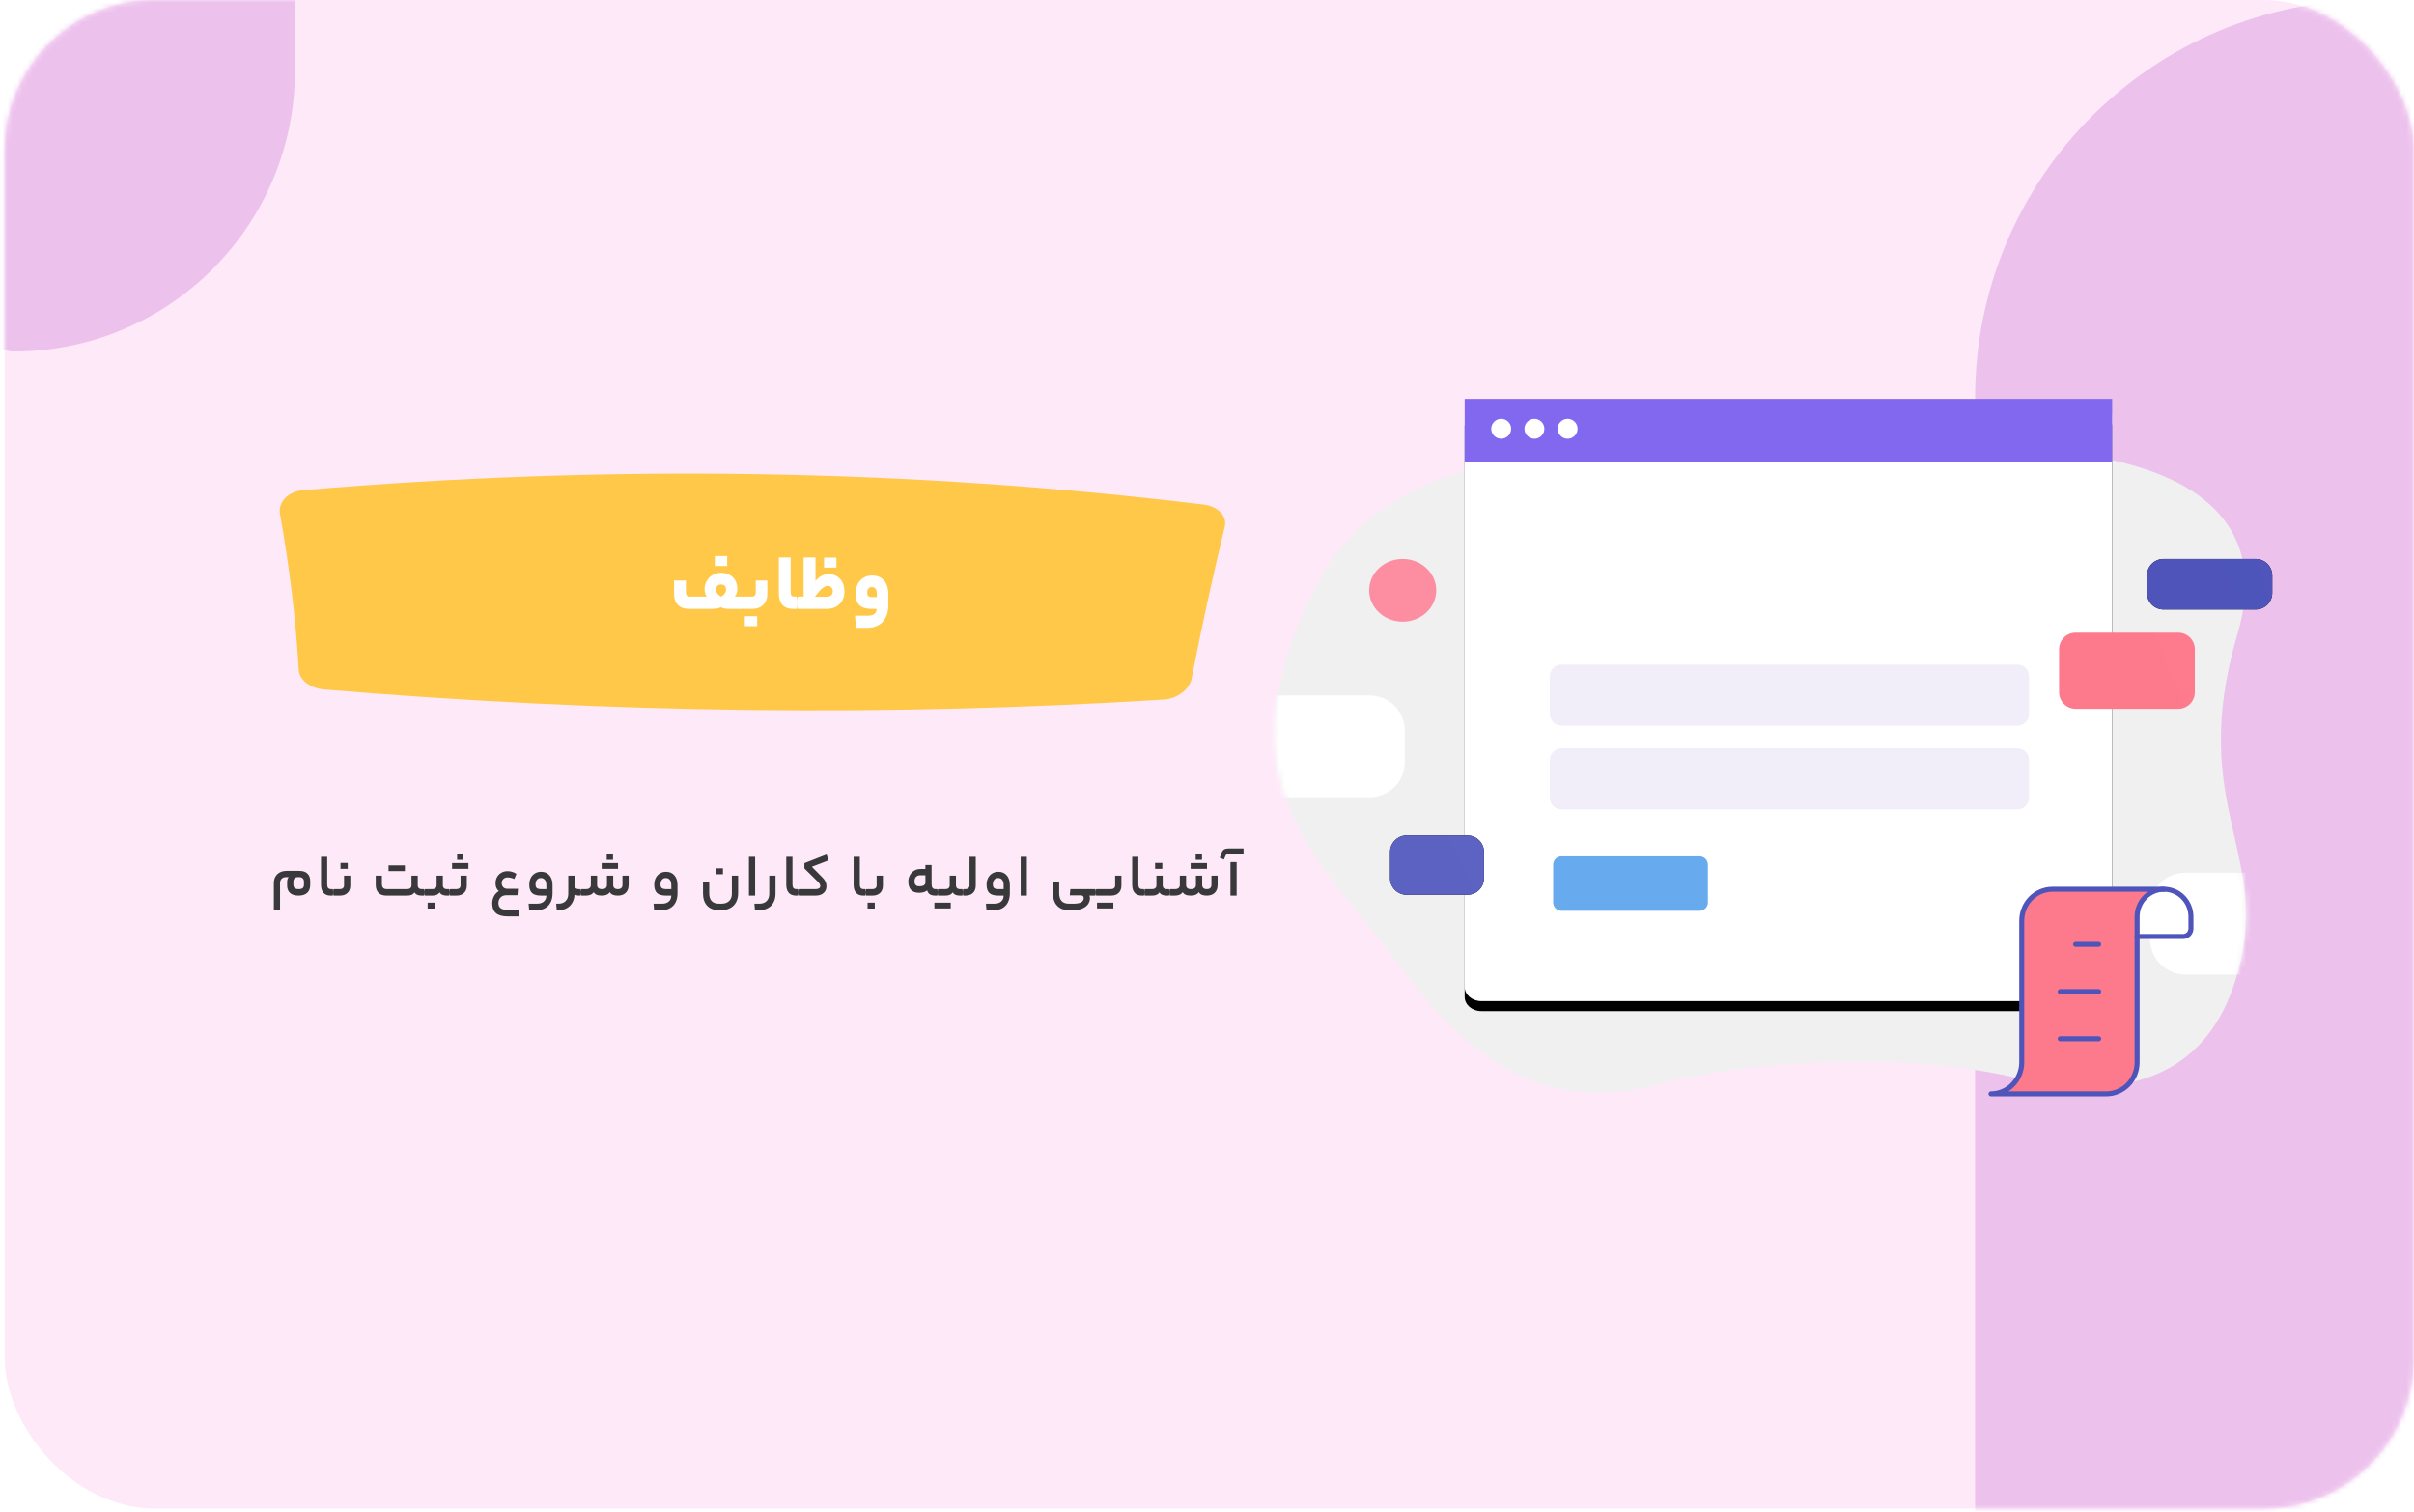 <svg width="482" height="302" viewBox="0 0 482 302" fill="none" xmlns="http://www.w3.org/2000/svg">
<rect x="0.945" width="481" height="301.246" rx="30" fill="#FEE9F9"/>
<mask id="mask0_539_1126" style="mask-type:alpha" maskUnits="userSpaceOnUse" x="0" y="0" width="482" height="302">
<rect x="0.945" width="481" height="301.246" rx="30" fill="#EDF0F9"/>
</mask>
<g mask="url(#mask0_539_1126)">
<path d="M394.364 79.435C394.364 35.564 429.929 0 473.8 0C478.299 0 481.947 3.648 481.947 8.147V301.785H394.364V79.435Z" fill="#ECC2ED"/>
<path d="M58.902 14.041C58.902 45.047 33.767 70.183 2.761 70.183C-0.419 70.183 -2.997 67.605 -2.997 64.424L-2.997 -4.55568e-05L58.902 -3.8147e-05L58.902 14.041Z" fill="#ECC2ED"/>
</g>
<path d="M240.348 100.757C181.675 93.633 121.702 92.676 60.426 97.885C57.496 98.177 55.469 100.309 55.911 102.637C57.844 113.526 59.089 123.876 59.643 133.688C59.684 135.697 61.951 137.483 64.691 137.673C121.705 142.452 177.618 143.122 232.431 139.682C235.09 139.512 237.549 137.618 237.93 135.46C239.93 125.232 242.138 115.13 244.553 105.156C245.054 103.065 243.178 101.103 240.358 100.757" fill="#FFC849"/>
<path d="M141.116 119.128C140.977 118.957 140.871 118.738 140.796 118.472C140.721 118.194 140.684 117.917 140.684 117.64C140.684 117.042 140.828 116.493 141.116 115.992C141.404 115.49 141.799 115.096 142.3 114.808C142.801 114.52 143.356 114.376 143.964 114.376C144.604 114.376 145.169 114.514 145.66 114.792C146.161 115.058 146.545 115.432 146.812 115.912C147.089 116.392 147.228 116.941 147.228 117.56C147.228 118.2 147.057 118.722 146.716 119.128H148.348C148.455 119.128 148.508 119.544 148.508 120.376C148.508 121.186 148.455 121.592 148.348 121.592H146.156C145.569 121.592 145.105 121.57 144.764 121.528C144.423 121.474 144.151 121.384 143.948 121.256C143.575 121.48 142.855 121.592 141.788 121.592H137.612C136.641 121.592 135.895 121.33 135.372 120.808C134.849 120.285 134.588 119.538 134.588 118.568V115.928H136.956V118.248C136.956 118.546 137.02 118.77 137.148 118.92C137.276 119.058 137.489 119.128 137.788 119.128H141.116ZM143.964 119.128C144.284 118.978 144.529 118.776 144.7 118.52C144.881 118.253 144.972 117.981 144.972 117.704C144.972 117.394 144.881 117.154 144.7 116.984C144.529 116.802 144.284 116.712 143.964 116.712C143.655 116.712 143.409 116.808 143.228 117C143.057 117.181 142.972 117.416 142.972 117.704C142.972 117.981 143.057 118.248 143.228 118.504C143.409 118.76 143.655 118.968 143.964 119.128ZM142.732 113.016V111.032H145.196V113.016H142.732ZM153.211 118.6C153.211 119.528 152.934 120.258 152.379 120.792C151.835 121.325 151.099 121.592 150.171 121.592H148.667C148.561 121.592 148.507 121.186 148.507 120.376C148.507 119.544 148.561 119.128 148.667 119.128H150.171C150.385 119.128 150.555 119.069 150.683 118.952C150.822 118.834 150.891 118.68 150.891 118.488V115.928H153.211V118.6ZM148.715 125.032V123.048H151.179V125.032H148.715ZM159.016 119.128C159.07 119.128 159.107 119.202 159.128 119.352C159.16 119.501 159.176 119.842 159.176 120.376C159.176 120.888 159.16 121.218 159.128 121.368C159.107 121.517 159.07 121.592 159.016 121.592H158.376C157.438 121.592 156.723 121.325 156.232 120.792C155.752 120.258 155.512 119.496 155.512 118.504V111.304H157.88V118.328C157.88 118.605 157.934 118.808 158.04 118.936C158.147 119.064 158.318 119.128 158.552 119.128H159.016ZM162.827 111.304V116.008C163.584 115.09 164.464 114.632 165.467 114.632C166.075 114.632 166.613 114.776 167.083 115.064C167.563 115.352 167.936 115.757 168.203 116.28C168.469 116.792 168.603 117.384 168.603 118.056C168.603 119.133 168.277 119.992 167.627 120.632C166.987 121.272 166.123 121.592 165.035 121.592H159.339C159.232 121.592 159.179 121.186 159.179 120.376C159.179 119.544 159.232 119.128 159.339 119.128H160.459V111.304H162.827ZM165.067 119.16C165.451 119.16 165.749 119.064 165.963 118.872C166.176 118.669 166.283 118.397 166.283 118.056C166.283 117.746 166.187 117.49 165.995 117.288C165.813 117.085 165.573 116.984 165.275 116.984C164.923 116.984 164.539 117.165 164.123 117.528C163.717 117.88 163.248 118.424 162.715 119.16H165.067ZM164.539 113.336V111.352H167.003V113.336H164.539ZM177.366 120.856C177.366 122.264 176.992 123.368 176.246 124.168C175.499 124.968 174.475 125.368 173.174 125.368H170.918L170.726 122.936H173.446C173.947 122.936 174.336 122.813 174.614 122.568C174.902 122.333 175.046 122.008 175.046 121.592H174.15C172.966 121.592 172.118 121.346 171.606 120.856C171.104 120.354 170.854 119.56 170.854 118.472C170.854 117.789 170.987 117.181 171.254 116.648C171.531 116.104 171.915 115.682 172.406 115.384C172.907 115.074 173.478 114.92 174.118 114.92C175.131 114.92 175.926 115.245 176.502 115.896C177.078 116.536 177.366 117.432 177.366 118.584V120.856ZM173.158 118.36C173.158 118.669 173.232 118.893 173.382 119.032C173.542 119.16 173.814 119.224 174.198 119.224H175.078V118.488C175.078 118.072 174.987 117.757 174.806 117.544C174.635 117.33 174.39 117.224 174.07 117.224C173.771 117.224 173.542 117.33 173.382 117.544C173.232 117.746 173.158 118.018 173.158 118.36Z" fill="white"/>
<path d="M57.332 176.142C57.332 175.71 57.436 175.378 57.644 175.146H57.176C56.768 175.146 56.456 175.254 56.24 175.47C56.024 175.678 55.916 175.974 55.916 176.358V181.746H54.68V176.358C54.68 175.606 54.908 175.01 55.364 174.57C55.828 174.122 56.452 173.898 57.236 173.898H59.756C60.484 173.898 61.028 174.078 61.388 174.438C61.756 174.79 61.94 175.298 61.94 175.962V176.694C61.94 177.39 61.74 177.922 61.34 178.29C60.94 178.658 60.36 178.842 59.6 178.842C58.856 178.842 58.292 178.666 57.908 178.314C57.524 177.954 57.332 177.458 57.332 176.826V176.142ZM59.66 177.546C59.996 177.546 60.252 177.478 60.428 177.342C60.604 177.206 60.692 176.978 60.692 176.658V176.07C60.692 175.774 60.608 175.546 60.44 175.386C60.28 175.226 60.052 175.146 59.756 175.146H59.456C59.168 175.146 58.948 175.234 58.796 175.41C58.652 175.578 58.58 175.802 58.58 176.082V176.586C58.58 176.938 58.664 177.186 58.832 177.33C59.008 177.474 59.284 177.546 59.66 177.546ZM66.402 177.546C66.442 177.546 66.47 177.59 66.486 177.678C66.51 177.766 66.522 177.946 66.522 178.218C66.522 178.474 66.51 178.642 66.486 178.722C66.47 178.802 66.442 178.842 66.402 178.842H66.042C65.402 178.842 64.918 178.654 64.59 178.278C64.262 177.902 64.098 177.37 64.098 176.682V171.09H65.334V176.598C65.334 176.926 65.394 177.166 65.514 177.318C65.642 177.47 65.842 177.546 66.114 177.546H66.402ZM69.946 176.826C69.946 177.458 69.758 177.954 69.382 178.314C69.006 178.666 68.502 178.842 67.87 178.842H66.646C66.566 178.842 66.526 178.634 66.526 178.218C66.526 177.77 66.566 177.546 66.646 177.546H67.87C68.118 177.546 68.318 177.482 68.47 177.354C68.622 177.218 68.698 177.03 68.698 176.79V174.858H69.946V176.826ZM67.99 173.49V172.314H69.43V173.49H67.99ZM81.311 177.546C81.567 177.546 81.77 177.482 81.922 177.354C82.082 177.218 82.162 177.034 82.162 176.802V174.858H83.41V176.742C83.41 177.278 83.686 177.546 84.239 177.546H84.647C84.727 177.546 84.766 177.77 84.766 178.218C84.766 178.634 84.727 178.842 84.647 178.842H84.191C83.478 178.842 83.007 178.626 82.775 178.194C82.495 178.626 82.007 178.842 81.311 178.842H77.195C76.483 178.842 75.942 178.658 75.575 178.29C75.207 177.914 75.022 177.386 75.022 176.706V174.858H76.258V176.538C76.258 176.874 76.338 177.126 76.499 177.294C76.659 177.462 76.91 177.546 77.254 177.546H81.311ZM80.843 172.794V173.946H77.579V172.794H80.843ZM86.326 177.546C86.582 177.546 86.786 177.482 86.938 177.354C87.098 177.218 87.178 177.03 87.178 176.79V174.858H88.426V176.742C88.426 177.278 88.702 177.546 89.254 177.546H89.662C89.742 177.546 89.782 177.766 89.782 178.206C89.782 178.63 89.742 178.842 89.662 178.842H89.206C88.494 178.842 88.022 178.626 87.79 178.194C87.51 178.626 87.022 178.842 86.326 178.842H84.886C84.806 178.842 84.766 178.634 84.766 178.218C84.766 177.77 84.806 177.546 84.886 177.546H86.326ZM85.39 181.422V180.246H86.83V181.422H85.39ZM93.207 176.826C93.207 177.458 93.019 177.954 92.643 178.314C92.267 178.666 91.763 178.842 91.131 178.842H89.907C89.827 178.842 89.787 178.634 89.787 178.218C89.787 177.77 89.827 177.546 89.907 177.546H91.131C91.379 177.546 91.579 177.482 91.731 177.354C91.883 177.218 91.959 177.03 91.959 176.79V174.858H93.207V176.826ZM92.535 170.574V171.69H91.275V170.574H92.535ZM93.531 172.338V173.49H90.267V172.338H93.531ZM99.615 177.942C99.167 177.598 98.943 177.078 98.943 176.382C98.943 175.926 99.043 175.514 99.243 175.146C99.443 174.778 99.723 174.49 100.083 174.282C100.451 174.066 100.871 173.958 101.343 173.958C101.647 173.958 101.939 173.998 102.219 174.078C102.507 174.158 102.807 174.294 103.119 174.486L102.699 175.518C102.235 175.31 101.783 175.206 101.343 175.206C101.007 175.206 100.727 175.314 100.503 175.53C100.287 175.738 100.179 176.002 100.179 176.322C100.179 176.666 100.279 176.946 100.479 177.162C100.679 177.37 100.955 177.474 101.307 177.474H103.431L103.323 178.77H101.079C100.623 178.77 100.247 178.914 99.951 179.202C99.663 179.498 99.519 179.874 99.519 180.33C99.519 180.794 99.671 181.138 99.975 181.362C100.287 181.586 100.779 181.698 101.451 181.698H103.683L103.575 182.994H101.391C100.327 182.994 99.543 182.778 99.039 182.346C98.535 181.914 98.283 181.258 98.283 180.378C98.283 179.858 98.403 179.378 98.643 178.938C98.883 178.498 99.207 178.166 99.615 177.942ZM110.328 178.41C110.328 179.098 110.2 179.69 109.944 180.186C109.688 180.69 109.324 181.074 108.852 181.338C108.388 181.61 107.84 181.746 107.208 181.746H105.66L105.552 180.45H107.244C107.812 180.45 108.26 180.306 108.588 180.018C108.916 179.73 109.084 179.338 109.092 178.842H108.06C107.212 178.842 106.604 178.67 106.236 178.326C105.868 177.974 105.684 177.426 105.684 176.682C105.684 176.17 105.78 175.718 105.972 175.326C106.172 174.934 106.448 174.63 106.8 174.414C107.16 174.19 107.572 174.078 108.036 174.078C108.748 174.078 109.308 174.318 109.716 174.798C110.124 175.27 110.328 175.918 110.328 176.742V178.41ZM106.932 176.622C106.932 176.958 107.02 177.198 107.196 177.342C107.372 177.478 107.68 177.546 108.12 177.546H109.092V176.766C109.092 176.294 108.996 175.938 108.804 175.698C108.612 175.45 108.336 175.326 107.976 175.326C107.648 175.326 107.392 175.446 107.208 175.686C107.024 175.918 106.932 176.23 106.932 176.622ZM111.5 180.45C112.116 180.45 112.596 180.274 112.94 179.922C113.292 179.578 113.468 179.09 113.468 178.458V174.858H114.716V176.706C114.716 177.266 115.02 177.546 115.628 177.546H115.796C115.876 177.546 115.916 177.77 115.916 178.218C115.916 178.634 115.876 178.842 115.796 178.842H115.628C115.428 178.842 115.244 178.814 115.076 178.758C114.916 178.694 114.796 178.61 114.716 178.506V178.578C114.7 179.202 114.556 179.754 114.284 180.234C114.02 180.714 113.648 181.086 113.168 181.35C112.696 181.614 112.144 181.746 111.512 181.746H111.164L111.056 180.45H111.5ZM116.981 177.546C117.309 177.546 117.557 177.474 117.725 177.33C117.893 177.178 117.977 176.966 117.977 176.694V174.858H119.225V176.694C119.225 177.262 119.549 177.546 120.197 177.546C120.525 177.546 120.773 177.474 120.941 177.33C121.109 177.178 121.193 176.966 121.193 176.694V174.858H122.441V176.694C122.441 176.966 122.517 177.178 122.669 177.33C122.821 177.474 123.049 177.546 123.353 177.546C123.665 177.546 123.897 177.474 124.049 177.33C124.209 177.178 124.289 176.966 124.289 176.694V174.858H125.525V176.682C125.525 177.362 125.333 177.894 124.949 178.278C124.565 178.654 124.033 178.842 123.353 178.842C122.537 178.842 122.009 178.61 121.769 178.146C121.457 178.61 120.933 178.842 120.197 178.842C119.749 178.842 119.393 178.786 119.129 178.674C118.865 178.554 118.673 178.378 118.553 178.146C118.241 178.61 117.717 178.842 116.981 178.842H116.033C115.953 178.842 115.913 178.634 115.913 178.218C115.913 177.77 115.953 177.546 116.033 177.546H116.981ZM122.405 170.574V171.69H121.145V170.574H122.405ZM123.401 172.338V173.49H120.137V172.338H123.401ZM135.276 178.41C135.276 179.098 135.148 179.69 134.892 180.186C134.636 180.69 134.272 181.074 133.8 181.338C133.336 181.61 132.788 181.746 132.156 181.746H130.608L130.5 180.45H132.192C132.76 180.45 133.208 180.306 133.536 180.018C133.864 179.73 134.032 179.338 134.04 178.842H133.008C132.16 178.842 131.552 178.67 131.184 178.326C130.816 177.974 130.632 177.426 130.632 176.682C130.632 176.17 130.728 175.718 130.92 175.326C131.12 174.934 131.396 174.63 131.748 174.414C132.108 174.19 132.52 174.078 132.984 174.078C133.696 174.078 134.256 174.318 134.664 174.798C135.072 175.27 135.276 175.918 135.276 176.742V178.41ZM131.88 176.622C131.88 176.958 131.968 177.198 132.144 177.342C132.32 177.478 132.628 177.546 133.068 177.546H134.04V176.766C134.04 176.294 133.944 175.938 133.752 175.698C133.56 175.45 133.284 175.326 132.924 175.326C132.596 175.326 132.34 175.446 132.156 175.686C131.972 175.918 131.88 176.23 131.88 176.622ZM143.562 181.746C142.538 181.746 141.75 181.45 141.198 180.858C140.646 180.274 140.37 179.45 140.37 178.386V176.058H141.606V178.362C141.606 179.754 142.262 180.45 143.574 180.45H144.066C144.706 180.45 145.21 180.274 145.578 179.922C145.946 179.57 146.13 179.086 146.13 178.47V174.858H147.378V178.362C147.378 179.066 147.238 179.67 146.958 180.174C146.678 180.686 146.286 181.074 145.782 181.338C145.286 181.61 144.714 181.746 144.066 181.746H143.562ZM142.914 174.57V173.394H144.354V174.57H142.914ZM149.542 171.09H150.778V178.842H149.542V171.09ZM154.845 178.458C154.845 179.122 154.713 179.702 154.449 180.198C154.185 180.694 153.809 181.074 153.321 181.338C152.841 181.61 152.281 181.746 151.641 181.746H150.741L150.633 180.45H151.629C152.245 180.45 152.725 180.274 153.069 179.922C153.421 179.578 153.597 179.09 153.597 178.458V174.858H154.845V178.458ZM159.299 177.546C159.339 177.546 159.367 177.59 159.383 177.678C159.407 177.766 159.419 177.946 159.419 178.218C159.419 178.474 159.407 178.642 159.383 178.722C159.367 178.802 159.339 178.842 159.299 178.842H158.939C158.299 178.842 157.815 178.654 157.487 178.278C157.159 177.902 156.995 177.37 156.995 176.682V171.09H158.231V176.598C158.231 176.926 158.291 177.166 158.411 177.318C158.539 177.47 158.739 177.546 159.011 177.546H159.299ZM162.819 177.546C163.123 177.546 163.359 177.494 163.527 177.39C163.695 177.278 163.779 177.13 163.779 176.946C163.779 176.794 163.743 176.654 163.671 176.526C163.599 176.398 163.483 176.25 163.323 176.082L160.611 173.406V172.362L165.051 170.622L165.423 171.81L162.099 173.082L164.259 175.266C164.763 175.762 165.015 176.334 165.015 176.982C165.015 177.534 164.823 177.982 164.439 178.326C164.055 178.67 163.515 178.842 162.819 178.842H159.543C159.463 178.842 159.423 178.634 159.423 178.218C159.423 177.77 159.463 177.546 159.543 177.546H162.819ZM172.745 177.546C172.785 177.546 172.813 177.59 172.829 177.678C172.853 177.766 172.865 177.946 172.865 178.218C172.865 178.474 172.853 178.642 172.829 178.722C172.813 178.802 172.785 178.842 172.745 178.842H172.385C171.745 178.842 171.261 178.654 170.933 178.278C170.605 177.902 170.441 177.37 170.441 176.682V171.09H171.677V176.598C171.677 176.926 171.737 177.166 171.857 177.318C171.985 177.47 172.185 177.546 172.457 177.546H172.745ZM176.289 176.826C176.289 177.458 176.101 177.954 175.725 178.314C175.349 178.666 174.845 178.842 174.213 178.842H172.989C172.909 178.842 172.869 178.634 172.869 178.218C172.869 177.77 172.909 177.546 172.989 177.546H174.213C174.461 177.546 174.661 177.482 174.813 177.354C174.965 177.218 175.041 177.03 175.041 176.79V174.858H176.289V176.826ZM173.229 181.422V180.246H174.669V181.422H173.229ZM186.009 176.514C186.009 176.882 186.073 177.146 186.201 177.306C186.329 177.466 186.517 177.546 186.765 177.546H187.101C187.141 177.546 187.169 177.59 187.185 177.678C187.209 177.766 187.221 177.946 187.221 178.218C187.221 178.474 187.209 178.642 187.185 178.722C187.169 178.802 187.141 178.842 187.101 178.842H186.765C186.325 178.842 185.965 178.762 185.685 178.602C185.413 178.434 185.225 178.166 185.121 177.798C184.953 177.958 184.725 178.078 184.437 178.158C184.149 178.238 183.845 178.278 183.525 178.278C182.821 178.278 182.285 178.09 181.917 177.714C181.549 177.33 181.365 176.766 181.365 176.022C181.365 175.574 181.465 175.162 181.665 174.786C181.865 174.402 182.145 174.098 182.505 173.874C182.873 173.642 183.293 173.526 183.765 173.526H184.773V172.722H186.009V176.514ZM182.601 176.01C182.601 176.658 182.929 176.982 183.585 176.982C183.961 176.982 184.253 176.918 184.461 176.79C184.669 176.654 184.773 176.47 184.773 176.238V174.774H183.765C183.397 174.774 183.109 174.882 182.901 175.098C182.701 175.306 182.601 175.61 182.601 176.01ZM188.778 177.546C189.034 177.546 189.238 177.482 189.39 177.354C189.55 177.218 189.63 177.03 189.63 176.79V174.858H190.878V176.742C190.878 177.278 191.154 177.546 191.706 177.546H192.114C192.194 177.546 192.234 177.766 192.234 178.206C192.234 178.63 192.194 178.842 192.114 178.842H191.658C190.946 178.842 190.474 178.626 190.242 178.194C189.962 178.626 189.474 178.842 188.778 178.842H187.338C187.258 178.842 187.218 178.634 187.218 178.218C187.218 177.77 187.258 177.546 187.338 177.546H188.778ZM189.834 180.246V181.398H186.57V180.246H189.834ZM192.756 177.546C193.004 177.546 193.204 177.482 193.356 177.354C193.508 177.218 193.584 177.03 193.584 176.79V171.09H194.832V176.826C194.832 177.458 194.644 177.954 194.268 178.314C193.9 178.666 193.396 178.842 192.756 178.842H192.36C192.28 178.842 192.24 178.634 192.24 178.218C192.24 177.77 192.28 177.546 192.36 177.546H192.756ZM201.636 178.41C201.636 179.098 201.508 179.69 201.252 180.186C200.996 180.69 200.632 181.074 200.16 181.338C199.696 181.61 199.148 181.746 198.516 181.746H196.968L196.86 180.45H198.552C199.12 180.45 199.568 180.306 199.896 180.018C200.224 179.73 200.392 179.338 200.4 178.842H199.368C198.52 178.842 197.912 178.67 197.544 178.326C197.176 177.974 196.992 177.426 196.992 176.682C196.992 176.17 197.088 175.718 197.28 175.326C197.48 174.934 197.756 174.63 198.108 174.414C198.468 174.19 198.88 174.078 199.344 174.078C200.056 174.078 200.616 174.318 201.024 174.798C201.432 175.27 201.636 175.918 201.636 176.742V178.41ZM198.24 176.622C198.24 176.958 198.328 177.198 198.504 177.342C198.68 177.478 198.988 177.546 199.428 177.546H200.4V176.766C200.4 176.294 200.304 175.938 200.112 175.698C199.92 175.45 199.644 175.326 199.284 175.326C198.956 175.326 198.7 175.446 198.516 175.686C198.332 175.918 198.24 176.23 198.24 176.622ZM203.797 171.09H205.033V178.842H203.797V171.09ZM218.675 177.546C218.755 177.546 218.795 177.77 218.795 178.218C218.795 178.634 218.755 178.842 218.675 178.842H217.499C217.587 178.946 217.631 179.106 217.631 179.322C217.631 179.794 217.495 180.214 217.223 180.582C216.951 180.95 216.567 181.234 216.071 181.434C215.575 181.642 215.003 181.746 214.355 181.746H213.443C212.419 181.746 211.631 181.45 211.079 180.858C210.527 180.274 210.251 179.45 210.251 178.386V176.058H211.487V178.362C211.487 179.754 212.143 180.45 213.455 180.45H214.355C215.035 180.45 215.543 180.354 215.879 180.162C216.215 179.97 216.383 179.694 216.383 179.334C216.383 179.142 216.331 179.002 216.227 178.914C216.131 178.834 215.975 178.794 215.759 178.794H213.599L213.719 177.546H218.675ZM221.835 177.546C222.083 177.546 222.283 177.482 222.435 177.354C222.587 177.218 222.663 177.03 222.663 176.79V174.858H223.911V176.826C223.911 177.458 223.723 177.954 223.347 178.314C222.979 178.666 222.475 178.842 221.835 178.842H218.919C218.839 178.842 218.799 178.634 218.799 178.218C218.799 177.77 218.839 177.546 218.919 177.546H221.835ZM222.303 180.246V181.398H219.039V180.246H222.303ZM228.366 177.546C228.406 177.546 228.434 177.59 228.45 177.678C228.474 177.766 228.486 177.946 228.486 178.218C228.486 178.474 228.474 178.642 228.45 178.722C228.434 178.802 228.406 178.842 228.366 178.842H228.006C227.366 178.842 226.882 178.654 226.554 178.278C226.226 177.902 226.062 177.37 226.062 176.682V171.09H227.298V176.598C227.298 176.926 227.358 177.166 227.478 177.318C227.606 177.47 227.806 177.546 228.078 177.546H228.366ZM230.05 177.546C230.306 177.546 230.51 177.482 230.662 177.354C230.822 177.218 230.902 177.03 230.902 176.79V174.858H232.15V176.742C232.15 177.278 232.426 177.546 232.978 177.546H233.386C233.466 177.546 233.506 177.766 233.506 178.206C233.506 178.63 233.466 178.842 233.386 178.842H232.93C232.218 178.842 231.746 178.626 231.514 178.194C231.234 178.626 230.746 178.842 230.05 178.842H228.61C228.53 178.842 228.49 178.634 228.49 178.218C228.49 177.77 228.53 177.546 228.61 177.546H230.05ZM230.638 173.49V172.314H232.078V173.49H230.638ZM234.579 177.546C234.907 177.546 235.155 177.474 235.323 177.33C235.491 177.178 235.575 176.966 235.575 176.694V174.858H236.823V176.694C236.823 177.262 237.147 177.546 237.795 177.546C238.123 177.546 238.371 177.474 238.539 177.33C238.707 177.178 238.791 176.966 238.791 176.694V174.858H240.039V176.694C240.039 176.966 240.115 177.178 240.267 177.33C240.419 177.474 240.647 177.546 240.951 177.546C241.263 177.546 241.495 177.474 241.647 177.33C241.807 177.178 241.887 176.966 241.887 176.694V174.858H243.123V176.682C243.123 177.362 242.931 177.894 242.547 178.278C242.163 178.654 241.631 178.842 240.951 178.842C240.135 178.842 239.607 178.61 239.367 178.146C239.055 178.61 238.531 178.842 237.795 178.842C237.347 178.842 236.991 178.786 236.727 178.674C236.463 178.554 236.271 178.378 236.151 178.146C235.839 178.61 235.315 178.842 234.579 178.842H233.631C233.551 178.842 233.511 178.634 233.511 178.218C233.511 177.77 233.551 177.546 233.631 177.546H234.579ZM240.003 170.574V171.69H238.743V170.574H240.003ZM240.999 172.338V173.49H237.735V172.338H240.999ZM245.288 170.514C244.992 170.514 244.792 170.642 244.688 170.898L244.388 171.642L243.548 171.282L243.92 170.286C244.04 169.966 244.208 169.742 244.424 169.614C244.632 169.486 244.92 169.422 245.288 169.422H248.3V170.514H245.288ZM246.92 172.146V178.842H245.684V172.146H246.92Z" fill="#39393B"/>
<g clip-path="url(#clip0_539_1126)">
<mask id="mask1_539_1126" style="mask-type:luminance" maskUnits="userSpaceOnUse" x="247" y="41" width="219" height="219">
<path d="M464.7 41.623H249.191C248.503 41.623 247.945 42.181 247.945 42.869V258.377C247.945 259.065 248.503 259.623 249.191 259.623H464.7C465.388 259.623 465.945 259.065 465.945 258.377V42.869C465.945 42.181 465.388 41.623 464.7 41.623Z" fill="white"/>
</mask>
<g mask="url(#mask1_539_1126)">
<path d="M406.755 216.317C380.562 208.775 345.158 212.655 331.925 216.317C312.075 221.809 296.105 215.485 280.171 193.692C264.237 171.9 242.814 157.604 262.34 117.873C281.866 78.141 341.256 94.525 377.408 90.696C413.559 86.868 457.09 91.639 446.755 126.603C436.421 161.566 454.289 170.608 446.3 195.89C440.974 212.744 427.792 219.553 406.755 216.317Z" fill="url(#paint0_linear_539_1126)"/>
<mask id="mask2_539_1126" style="mask-type:luminance" maskUnits="userSpaceOnUse" x="254" y="89" width="195" height="130">
<path d="M406.755 216.317C380.562 208.775 345.158 212.655 331.925 216.317C312.075 221.809 296.105 215.485 280.171 193.692C264.237 171.9 242.814 157.604 262.34 117.873C281.866 78.141 341.256 94.525 377.408 90.696C413.559 86.868 457.09 91.639 446.755 126.603C436.421 161.566 454.289 170.608 446.3 195.89C440.974 212.744 427.792 219.553 406.755 216.317Z" fill="white"/>
</mask>
<g mask="url(#mask2_539_1126)">
<path d="M429.313 181.274C429.313 177.403 432.452 174.265 436.31 174.265H470.44C474.304 174.265 477.437 177.407 477.437 181.274V187.581C477.437 191.452 474.298 194.59 470.44 194.59H436.31C432.446 194.59 429.313 191.447 429.313 187.581V181.274Z" fill="white"/>
</g>
<mask id="mask3_539_1126" style="mask-type:luminance" maskUnits="userSpaceOnUse" x="254" y="89" width="195" height="130">
<path d="M406.755 216.317C380.562 208.775 345.158 212.655 331.925 216.317C312.075 221.809 296.105 215.485 280.171 193.692C264.237 171.9 242.814 157.604 262.34 117.873C281.866 78.141 341.256 94.525 377.408 90.696C413.559 86.868 457.09 91.639 446.755 126.603C436.421 161.566 454.289 170.608 446.3 195.89C440.974 212.744 427.792 219.553 406.755 216.317Z" fill="white"/>
</mask>
<g mask="url(#mask3_539_1126)">
<path d="M232.37 145.88C232.37 142.01 235.509 138.872 239.368 138.872H273.497C277.361 138.872 280.494 142.014 280.494 145.88V152.187C280.494 156.058 277.355 159.196 273.497 159.196H239.368C235.503 159.196 232.37 156.054 232.37 152.187V145.88Z" fill="white"/>
</g>
<path d="M280.076 124.139C283.775 124.139 286.773 121.335 286.773 117.877C286.773 114.418 283.775 111.615 280.076 111.615C276.377 111.615 273.379 114.418 273.379 117.877C273.379 121.335 276.377 124.139 280.076 124.139Z" fill="url(#paint1_linear_539_1126)"/>
<g filter="url(#filter0_d_539_1126)">
<path d="M292.449 83.172C292.449 81.597 293.923 80.319 295.758 80.319H418.424C420.252 80.319 421.733 81.591 421.733 83.172V197.055C421.733 198.631 420.259 199.908 418.424 199.908H295.758C293.93 199.908 292.449 198.636 292.449 197.055V83.172Z" fill="black"/>
</g>
<path d="M292.449 83.172C292.449 81.597 293.923 80.319 295.758 80.319H418.424C420.252 80.319 421.733 81.591 421.733 83.172V197.055C421.733 198.631 420.259 199.908 418.424 199.908H295.758C293.93 199.908 292.449 198.636 292.449 197.055V83.172Z" fill="white"/>
<path d="M402.804 133.361H311.786C310.865 133.361 310.118 134.108 310.118 135.029V142.567C310.118 143.488 310.865 144.235 311.786 144.235H402.804C403.725 144.235 404.472 143.488 404.472 142.567V135.029C404.472 134.108 403.725 133.361 402.804 133.361Z" fill="#F2EEF9" stroke="#F2EEF9" stroke-width="1.339"/>
<path d="M402.804 150.089H311.786C310.865 150.089 310.118 150.836 310.118 151.757V159.295C310.118 160.216 310.865 160.963 311.786 160.963H402.804C403.725 160.963 404.472 160.216 404.472 159.295V151.757C404.472 150.836 403.725 150.089 402.804 150.089Z" fill="#F2EEF9" stroke="#F2EEF9" stroke-width="1.339"/>
<path d="M339.345 171H311.786C310.865 171 310.118 171.746 310.118 172.667V180.205C310.118 181.126 310.865 181.873 311.786 181.873H339.345C340.266 181.873 341.013 181.126 341.013 180.205V172.667C341.013 171.746 340.266 171 339.345 171Z" fill="url(#paint2_linear_539_1126)"/>
<path d="M292.449 79.656H421.733V92.254H292.449V79.656Z" fill="#8168EF"/>
<path d="M299.742 87.613C300.84 87.613 301.731 86.723 301.731 85.624C301.731 84.526 300.84 83.635 299.742 83.635C298.643 83.635 297.753 84.526 297.753 85.624C297.753 86.723 298.643 87.613 299.742 87.613Z" fill="white"/>
<path d="M306.372 87.613C307.47 87.613 308.36 86.723 308.36 85.624C308.36 84.526 307.47 83.635 306.372 83.635C305.273 83.635 304.383 84.526 304.383 85.624C304.383 86.723 305.273 87.613 306.372 87.613Z" fill="white"/>
<path d="M313.002 87.613C314.101 87.613 314.991 86.723 314.991 85.624C314.991 84.526 314.101 83.635 313.002 83.635C311.904 83.635 311.013 84.526 311.013 85.624C311.013 86.723 311.904 87.613 313.002 87.613Z" fill="white"/>
<path d="M450.396 111.615H431.99C430.165 111.615 428.686 113.094 428.686 114.918V118.407C428.686 120.231 430.165 121.71 431.99 121.71H450.396C452.22 121.71 453.699 120.231 453.699 118.407V114.918C453.699 113.094 452.22 111.615 450.396 111.615Z" fill="black"/>
<path d="M450.396 111.615H431.99C430.165 111.615 428.686 113.094 428.686 114.918V118.407C428.686 120.231 430.165 121.71 431.99 121.71H450.396C452.22 121.71 453.699 120.231 453.699 118.407V114.918C453.699 113.094 452.22 111.615 450.396 111.615Z" fill="url(#paint3_linear_539_1126)"/>
<path d="M277.554 170.137C277.554 168.304 279.041 166.817 280.863 166.817H292.997C294.825 166.817 296.307 168.296 296.307 170.137V175.359C296.307 177.193 294.82 178.679 292.997 178.679H280.863C279.035 178.679 277.554 177.201 277.554 175.359V170.137Z" fill="black"/>
<path d="M277.554 170.137C277.554 168.304 279.041 166.817 280.863 166.817H292.997C294.825 166.817 296.307 168.296 296.307 170.137V175.359C296.307 177.193 294.82 178.679 292.997 178.679H280.863C279.035 178.679 277.554 177.201 277.554 175.359V170.137Z" fill="url(#paint4_linear_539_1126)"/>
<path d="M411.134 129.651C411.134 127.818 412.61 126.332 414.444 126.332H434.927C436.755 126.332 438.237 127.818 438.237 129.651V138.221C438.237 140.054 436.761 141.539 434.927 141.539H414.444C412.616 141.539 411.134 140.054 411.134 138.221V129.651Z" fill="url(#paint5_linear_539_1126)"/>
</g>
<path d="M426.714 183.071V187V212.143C426.714 213.81 426.067 215.408 424.915 216.587C423.763 217.766 422.201 218.428 420.571 218.428H397.536C399.165 218.428 400.727 217.766 401.879 216.587C403.031 215.408 403.679 213.81 403.679 212.143V183.857C403.679 182.19 404.326 180.591 405.478 179.412C406.63 178.234 408.192 177.571 409.821 177.571H432.089C430.664 177.571 429.297 178.151 428.289 179.182C427.281 180.214 426.714 181.613 426.714 183.071Z" fill="#FD7A8D"/>
<path d="M432.089 177.571C433.515 177.571 434.882 178.151 435.89 179.182C436.898 180.214 437.464 181.613 437.464 183.071V185.428C437.464 185.845 437.302 186.245 437.015 186.54C436.727 186.834 436.336 187 435.929 187H426.714V183.071C426.714 181.613 427.281 180.214 428.289 179.182C429.297 178.151 430.664 177.571 432.089 177.571Z" fill="white"/>
<path d="M432.089 177.571C433.515 177.571 434.882 178.151 435.89 179.182C436.898 180.214 437.464 181.613 437.464 183.071V185.428C437.464 185.845 437.302 186.245 437.015 186.54C436.727 186.834 436.336 187 435.929 187H426.714V183.071C426.714 181.613 427.281 180.214 428.289 179.182C429.297 178.151 430.664 177.571 432.089 177.571Z" stroke="#4E54BA" stroke-linecap="round" stroke-linejoin="round"/>
<path d="M426.714 187V212.143C426.714 213.81 426.067 215.408 424.915 216.587C423.763 217.766 422.201 218.428 420.571 218.428H397.536C399.165 218.428 400.727 217.766 401.879 216.587C403.031 215.408 403.679 213.81 403.679 212.143V183.857C403.679 182.19 404.326 180.591 405.478 179.412C406.63 178.234 408.192 177.571 409.821 177.571H432.089" stroke="#4E54BA" stroke-linecap="round" stroke-linejoin="round"/>
<path d="M414.429 188.571H419.036" stroke="#4E54BA" stroke-linecap="round" stroke-linejoin="round"/>
<path d="M411.357 198H419.036" stroke="#4E54BA" stroke-linecap="round" stroke-linejoin="round"/>
<path d="M411.357 207.428H419.036" stroke="#4E54BA" stroke-linecap="round" stroke-linejoin="round"/>
</g>
<defs>
<filter id="filter0_d_539_1126" x="281.449" y="71.319" width="151.285" height="141.588" filterUnits="userSpaceOnUse" color-interpolation-filters="sRGB">
<feFlood flood-opacity="0" result="BackgroundImageFix"/>
<feColorMatrix in="SourceAlpha" type="matrix" values="0 0 0 0 0 0 0 0 0 0 0 0 0 0 0 0 0 0 127 0" result="hardAlpha"/>
<feOffset dy="2"/>
<feGaussianBlur stdDeviation="5.5"/>
<feColorMatrix type="matrix" values="0 0 0 0 0.129 0 0 0 0 0.025 0 0 0 0 0.31 0 0 0 0.236 0"/>
<feBlend mode="normal" in2="BackgroundImageFix" result="effect1_dropShadow_539_1126"/>
<feBlend mode="normal" in="SourceGraphic" in2="effect1_dropShadow_539_1126" result="shape"/>
</filter>
<linearGradient id="paint0_linear_539_1126" x1="1361.39" y1="-348.307" x2="11618.1" y2="18273.1" gradientUnits="userSpaceOnUse">
<stop stop-color="#F0F0F0"/>
<stop offset="1" stop-color="#F2EDFD"/>
</linearGradient>
<linearGradient id="paint1_linear_539_1126" x1="1642.54" y1="448.1" x2="329.938" y2="1366.17" gradientUnits="userSpaceOnUse">
<stop stop-color="#FDB6CB"/>
<stop offset="1" stop-color="#FD7082"/>
</linearGradient>
<linearGradient id="paint2_linear_539_1126" x1="4267.65" y1="676.34" x2="421.691" y2="1377.62" gradientUnits="userSpaceOnUse">
<stop stop-color="#C1DFFF"/>
<stop offset="1" stop-color="#64A9ED"/>
</linearGradient>
<linearGradient id="paint3_linear_539_1126" x1="2634.19" y1="552.909" x2="630.389" y2="1254.67" gradientUnits="userSpaceOnUse">
<stop stop-color="#A6AFED"/>
<stop offset="1" stop-color="#454BB5"/>
</linearGradient>
<linearGradient id="paint4_linear_539_1126" x1="1931.12" y1="576.732" x2="507.199" y2="1358.24" gradientUnits="userSpaceOnUse">
<stop stop-color="#A6AFED"/>
<stop offset="1" stop-color="#454BB5"/>
</linearGradient>
<linearGradient id="paint5_linear_539_1126" x1="3181.49" y1="760.016" x2="695.443" y2="1803.46" gradientUnits="userSpaceOnUse">
<stop stop-color="#FDB6CB"/>
<stop offset="1" stop-color="#FD7082"/>
</linearGradient>
<clipPath id="clip0_539_1126">
<rect width="218" height="218" fill="white" transform="translate(247.945 41.623)"/>
</clipPath>
</defs>
</svg>
